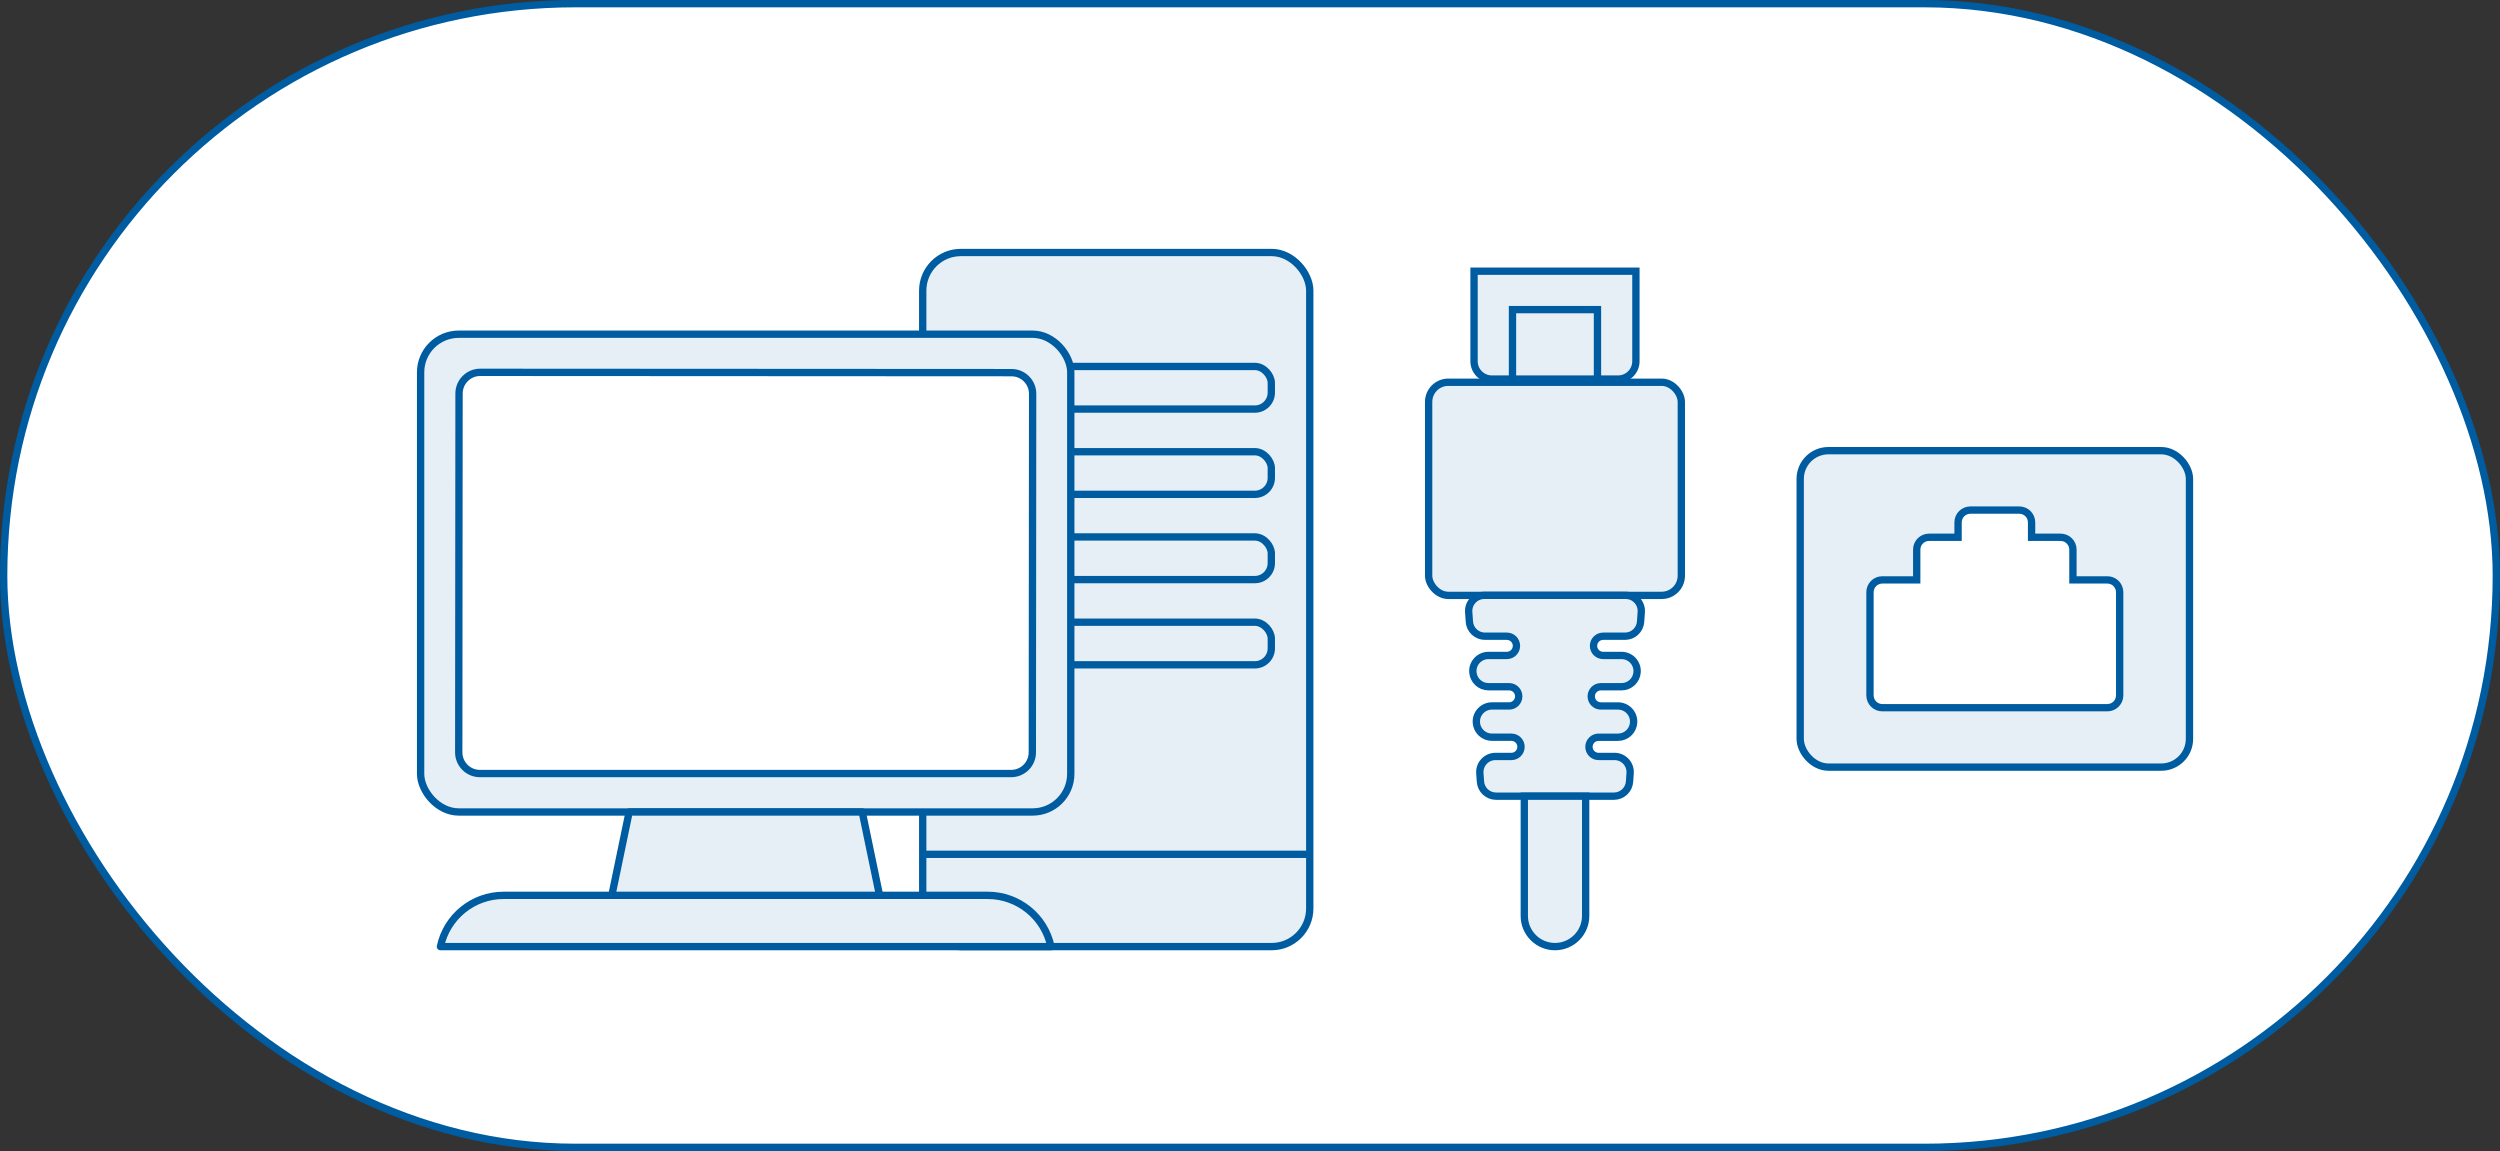 <?xml version="1.0" encoding="UTF-8"?><svg id="_イヤー_2" xmlns="http://www.w3.org/2000/svg" viewBox="0 0 341 157"><rect x="0" y="0" width="341" height="157" fill="#333333" stroke="none"/><defs><style>.cls-1{stroke-linecap:round;stroke-linejoin:round;}.cls-1,.cls-2,.cls-3,.cls-4{stroke:#005ca0;}.cls-1,.cls-3{fill:#e5eff5;}.cls-2{fill:#fff;}.cls-2,.cls-3,.cls-4{stroke-miterlimit:10;}.cls-4{fill:none;}</style></defs><g id="design"><rect class="cls-2" x=".5" y=".5" width="340" height="156" rx="78" ry="78"/><g><g><rect class="cls-3" x="125.859" y="34.441" width="52.792" height="94.676" rx="5.199" ry="5.199"/><line class="cls-4" x1="178.651" y1="116.527" x2="125.859" y2="116.527"/><rect class="cls-3" x="131.101" y="49.986" width="42.307" height="5.814" rx="2.245" ry="2.245"/><rect class="cls-3" x="131.101" y="61.614" width="42.307" height="5.814" rx="2.245" ry="2.245"/><rect class="cls-3" x="131.101" y="73.241" width="42.307" height="5.814" rx="2.245" ry="2.245"/><rect class="cls-3" x="131.101" y="84.868" width="42.307" height="5.814" rx="2.245" ry="2.245"/><path class="cls-1" d="M143.349,129.117H60.075c.858-4.074,4.452-6.99,8.615-6.99h66.044c4.163,0,7.757,2.916,8.615,6.99h0Z"/><rect class="cls-3" x="57.372" y="45.587" width="88.681" height="65.167" rx="5.199" ry="5.199"/><path class="cls-2" d="M62.572,102.621l.041-48.947c.001-1.595,1.295-2.888,2.89-2.887l72.462,.041c1.596,0,2.888,1.295,2.887,2.89l-.041,48.906c-.001,1.595-1.294,2.887-2.889,2.887H65.461c-1.596,0-2.89-1.294-2.889-2.89Z"/><polyline class="cls-1" points="107.772 122.126 83.455 122.126 85.818 110.754 117.606 110.754 119.969 122.126 107.772 122.126"/></g><g><rect class="cls-3" x="194.866" y="52.138" width="34.466" height="29.071" rx="2.681" ry="2.681"/><path class="cls-3" d="M218.045,103.182c-.724,0-1.311-.587-1.311-1.311s.587-1.311,1.311-1.311h2.652c1.121,0,2.05-.867,2.128-1.986h0c.085-1.233-.892-2.28-2.128-2.28h-2.341c-.724,0-1.311-.587-1.311-1.311s.587-1.311,1.311-1.311h2.818c1.121,0,2.05-.867,2.128-1.986h0c.085-1.234-.892-2.281-2.128-2.281h-2.507c-.724,0-1.311-.587-1.311-1.311s.587-1.311,1.311-1.311h2.984c1.121,0,2.05-.868,2.128-1.986l.091-1.311c.085-1.233-.892-2.28-2.128-2.28h-19.283c-1.236,0-2.213,1.047-2.128,2.28l.091,1.311c.077,1.118,1.007,1.985,2.128,1.985h2.984c.724,0,1.311,.587,1.311,1.311s-.587,1.311-1.311,1.311h-2.507c-1.236,0-2.213,1.047-2.128,2.28h0c.077,1.119,1.007,1.986,2.128,1.986h2.818c.724,0,1.311,.587,1.311,1.311s-.587,1.311-1.311,1.311h-2.341c-1.236,0-2.213,1.047-2.128,2.28h0c.077,1.118,1.007,1.986,2.128,1.986h2.652c.724,0,1.311,.587,1.311,1.311s-.587,1.311-1.311,1.311h-2.175c-1.236,0-2.213,1.047-2.128,2.28l.08,1.153c.077,1.118,1.007,1.986,2.128,1.986h16.082c1.121,0,2.05-.867,2.128-1.986l.08-1.153c.085-1.233-.892-2.28-2.128-2.28h-2.175Z"/><path class="cls-3" d="M212.099,129.117h0c-2.311,0-4.184-1.873-4.184-4.184v-16.332h8.369v16.332c0,2.311-1.873,4.184-4.184,4.184Z"/><path class="cls-3" d="M220.707,51.706h-17.216c-1.342,0-2.43-1.088-2.43-2.43v-12.288h22.077v12.288c0,1.342-1.088,2.43-2.43,2.43Z"/><rect class="cls-3" x="206.304" y="42.231" width="11.591" height="9.475"/></g><g><rect class="cls-3" x="245.547" y="61.471" width="53.097" height="43.163" rx="3.85" ry="3.85"/><path class="cls-2" d="M287.444,79.098h-4.696v-4.131c0-.928-.752-1.68-1.68-1.68h-3.96v-2.032c0-.928-.752-1.68-1.68-1.68h-6.667c-.928,0-1.68,.752-1.68,1.68v2.032h-3.96c-.928,0-1.68,.752-1.68,1.68v4.131h-4.695c-.928,0-1.68,.752-1.68,1.68v14.072c0,.928,.752,1.68,1.68,1.68h30.697c.928,0,1.68-.752,1.68-1.68v-14.072c0-.928-.752-1.68-1.68-1.68Z"/></g></g></g></svg>